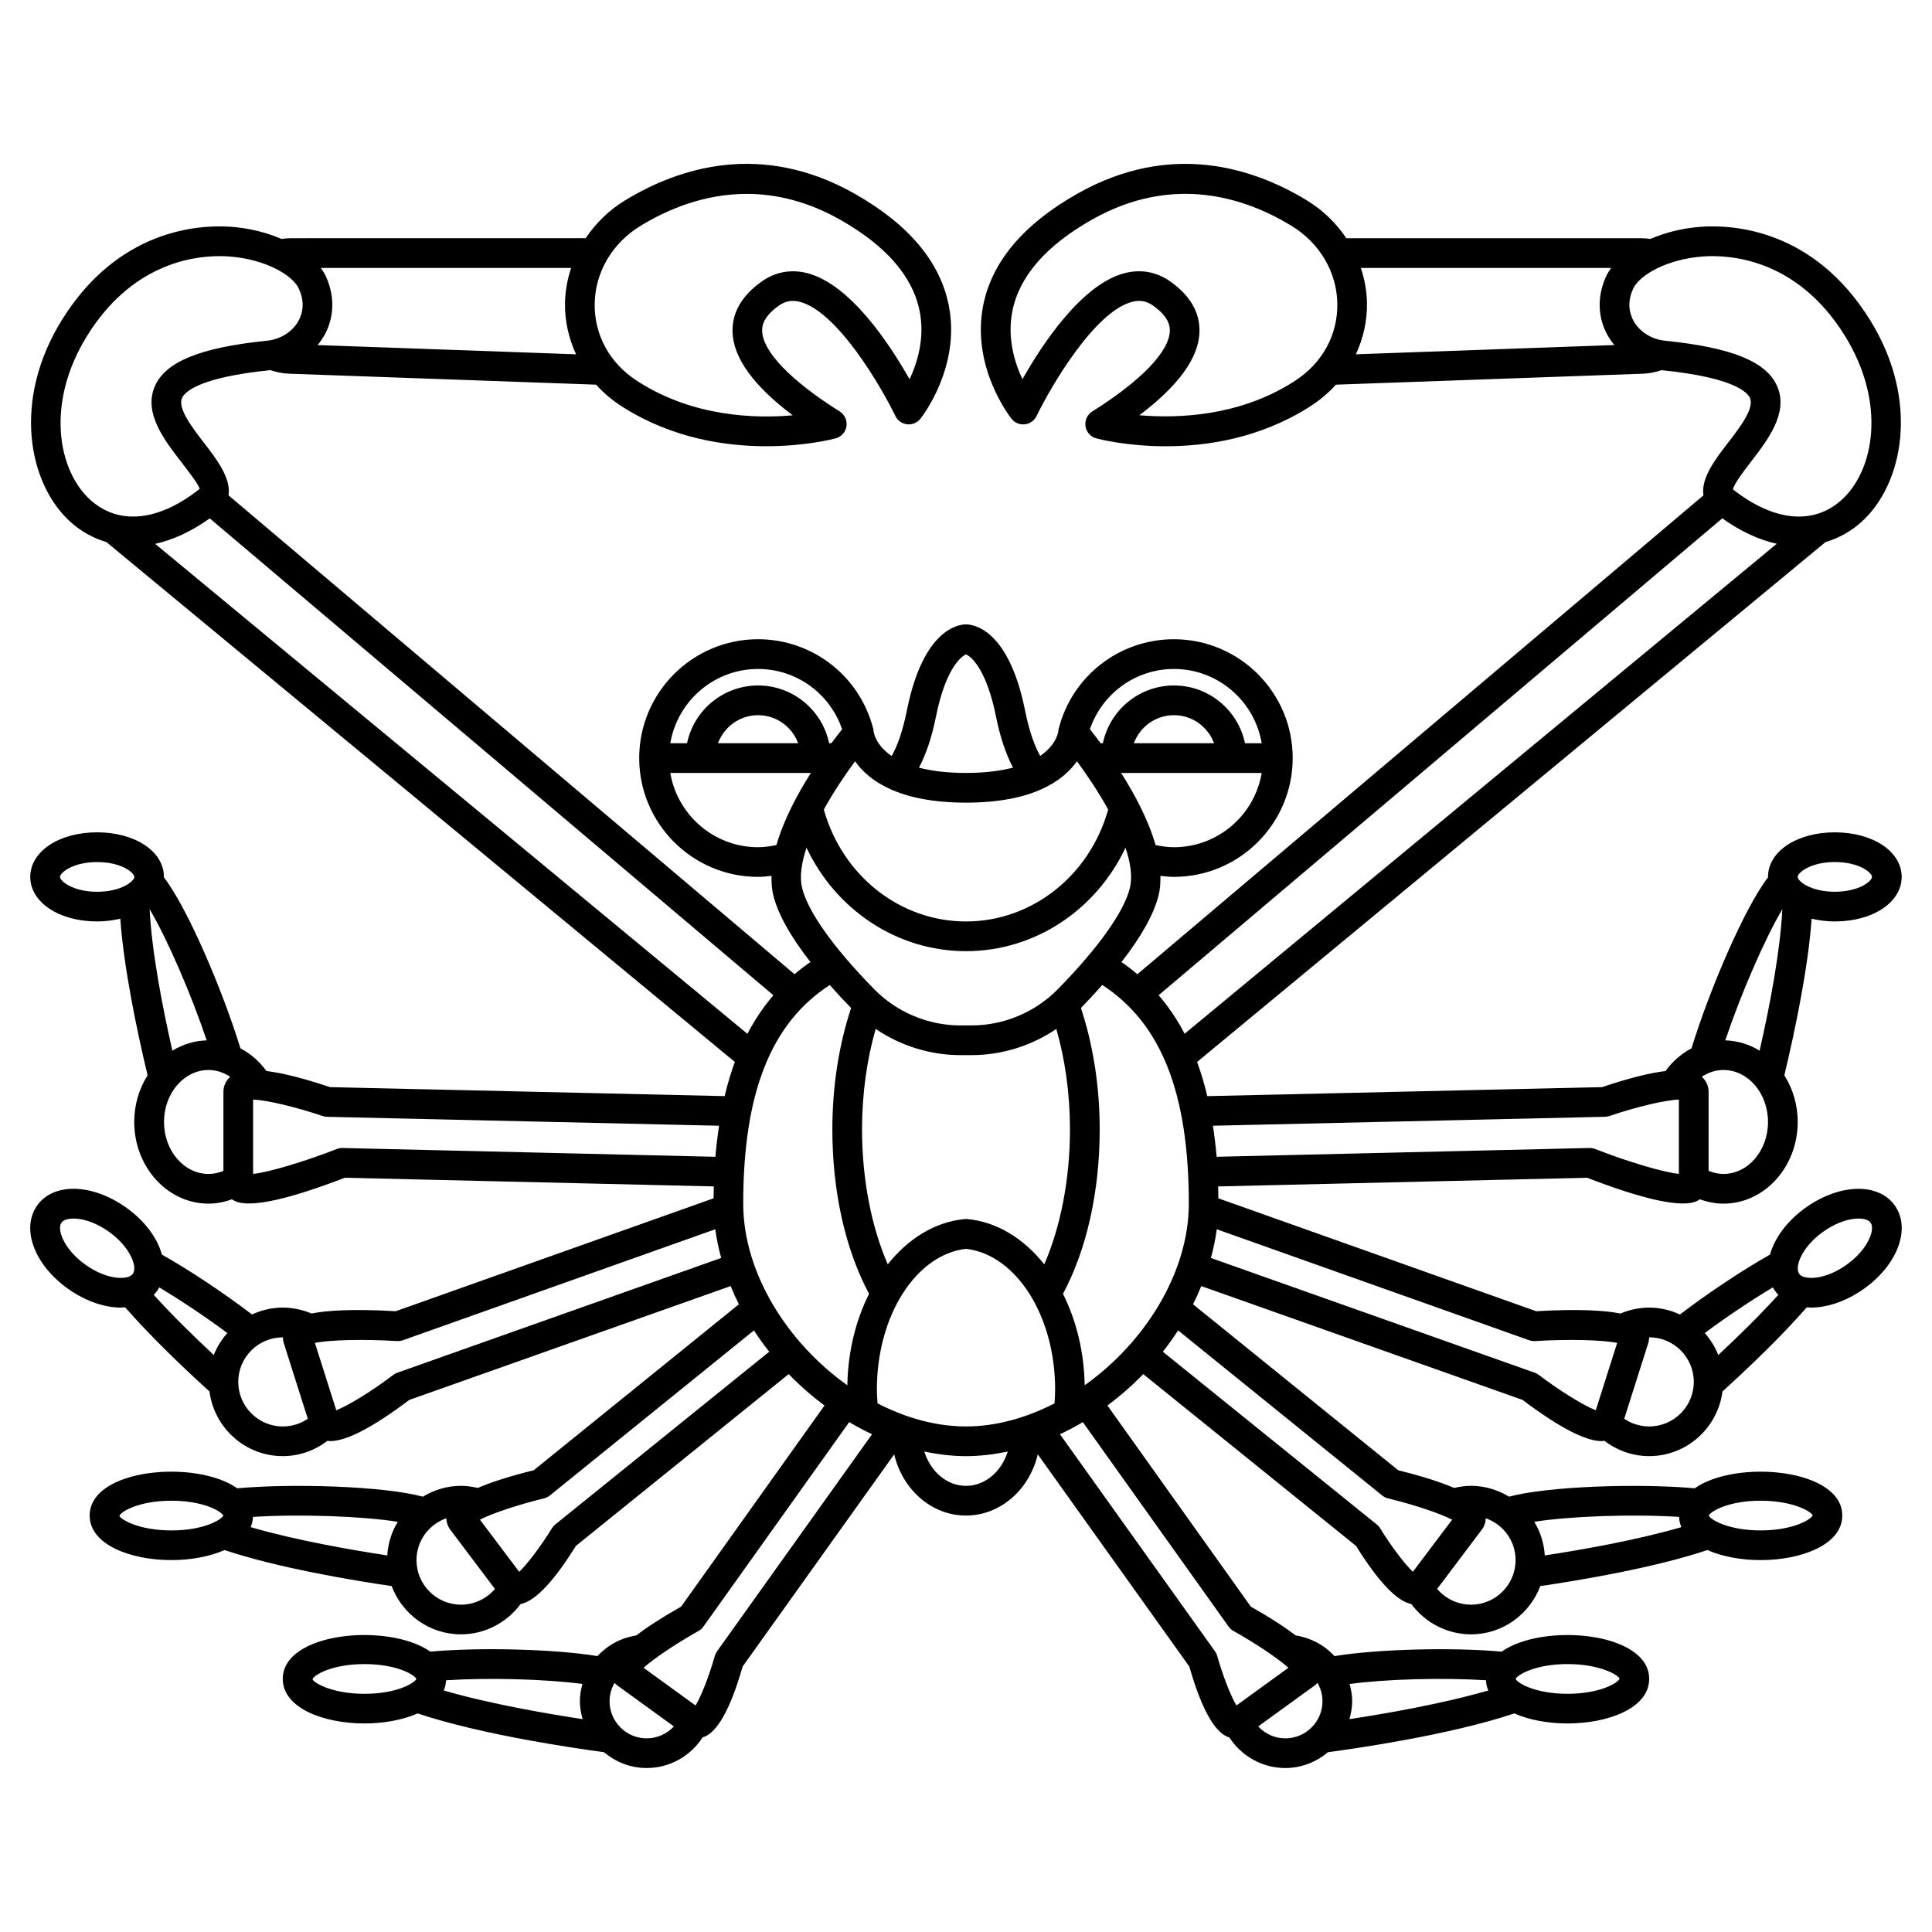 <?xml version="1.0" encoding="UTF-8"?>
<!-- Uploaded to: ICON Repo, www.svgrepo.com, Generator: ICON Repo Mixer Tools -->
<svg fill="#000000" width="800px" height="800px" version="1.1" viewBox="144 144 512 512" xmlns="http://www.w3.org/2000/svg">
 <path d="m646.82 464.58c-1.312-2.519-3.582-4.273-6.57-5.07-4.75-1.266-10.898 0.102-16.441 3.656-5.629 3.609-9.414 8.535-10.742 13.316-7.379 4.172-16.352 10.137-23.871 15.871-2.488-1.148-5.231-1.824-8.145-1.824-2.617 0-5.219 0.559-7.621 1.566-4.117-0.812-10.891-1.27-22.324-0.609l-84.227-29.918c-0.008-1.062-0.031-2.113-0.059-3.152l97.789-2.301c14.109 5.461 21.449 6.82 25.391 6.82 2.856 0 3.93-0.711 4.512-1.109 2 0.73 4.09 1.152 6.219 1.152 10.852 0 19.68-9.711 19.68-21.648 0-4.59-1.316-8.844-3.539-12.352 2.977-12.504 6.316-28.652 7.231-41.508 1.91 0.441 3.957 0.723 6.148 0.723 10.098 0 17.711-5.078 17.711-11.809 0-6.731-7.617-11.809-17.711-11.809-10.098 0-17.711 5.078-17.711 11.809 0 0.035 0.016 0.07 0.016 0.105-6.176 7.992-15.426 29.52-20.289 45.328-2.656 1.395-5.016 3.43-6.891 6.016-4.34 0.527-9.957 1.953-16.824 4.269l-104.61 2.383c-0.754-3.184-1.652-6.207-2.703-9.055l166.46-137.71 0.055-0.051c3.398-1.02 6.606-2.715 9.48-5.289 11.133-9.961 15.703-32.172 2.254-53.719-14.93-23.922-36.164-25.148-44.613-24.57-4.887 0.34-9.504 1.508-13.496 3.223-0.84-0.117-1.688-0.188-2.543-0.188h-78.051c-2.66-3.965-6.176-7.426-10.484-10.047-14.039-8.531-35.969-15.77-60.766-1.758-14.332 8.098-22.742 18.098-25 29.723-3.164 16.277 7.102 29.395 7.543 29.941 0.844 1.059 2.168 1.613 3.516 1.461 1.348-0.148 2.519-0.98 3.109-2.199 3.644-7.539 15.297-27.664 25.324-30.258 2.066-0.539 3.836-0.207 5.578 1.023 4.504 3.18 4.43 5.836 4.406 6.715-0.148 5.441-7.637 13.211-20.547 21.312-1.324 0.832-2.031 2.375-1.797 3.922 0.23 1.547 1.359 2.809 2.871 3.215 0.605 0.164 7.992 2.086 18.398 2.086 10.75 0 24.723-2.055 37.75-10.234l0.781-0.496c2.473-1.602 4.656-3.496 6.562-5.59l81.461-2.91c1.676-0.059 3.293-0.43 4.871-0.941 0.039 0.004 0.074 0.016 0.109 0.02 18.992 1.945 22.621 5.824 23.297 7.402 1.184 2.754-2.793 7.906-5.992 12.051-3.125 4.051-7.086 9.199-6.34 13.707l-150.02 126.91c-1.348-1.137-2.742-2.223-4.219-3.223 5.293-6.777 8.602-12.703 9.844-17.68 0.41-1.637 0.512-3.379 0.48-5.156 1.188 0.129 2.371 0.258 3.57 0.258 17.363 0 31.488-14.125 31.488-31.488s-14.125-31.488-31.488-31.488c-14.406 0-26.953 9.738-30.512 23.684-0.062 0.242-0.102 0.492-0.117 0.742-0.004 0.062-0.414 3.484-4.801 6.496-1.355-2.426-2.836-6.172-4.004-12.012-4.348-21.742-13.816-22.848-15.668-22.848-1.855 0-11.32 1.102-15.664 22.844-1.172 5.863-2.66 9.617-4.019 12.039-4.316-2.953-4.766-6.309-4.789-6.516-0.016-0.246-0.055-0.5-0.113-0.742-3.562-13.945-16.109-23.688-30.52-23.688-17.363 0-31.488 14.125-31.488 31.488s14.125 31.488 31.488 31.488c1.199 0 2.387-0.129 3.57-0.266-0.031 1.777 0.074 3.519 0.48 5.156 1.242 4.981 4.551 10.902 9.844 17.68-1.477 1-2.871 2.09-4.219 3.227l-150-126.91c0.742-4.508-3.215-9.656-6.34-13.707-3.195-4.141-7.176-9.297-5.992-12.051 0.676-1.578 4.305-5.461 23.297-7.402 0.039-0.004 0.07-0.016 0.109-0.02 1.578 0.512 3.191 0.883 4.867 0.941l81.465 2.91c1.906 2.098 4.09 3.988 6.562 5.59l0.77 0.492c13.035 8.184 27.008 10.238 37.762 10.238 10.398 0 17.785-1.922 18.395-2.086 1.512-0.41 2.637-1.668 2.871-3.215 0.23-1.547-0.477-3.086-1.797-3.922-12.91-8.105-20.398-15.875-20.547-21.312-0.023-0.875-0.094-3.535 4.406-6.715 1.742-1.23 3.516-1.562 5.578-1.023 10.027 2.59 21.68 22.715 25.324 30.258 0.586 1.219 1.762 2.051 3.109 2.199 1.359 0.156 2.672-0.402 3.516-1.461 0.438-0.551 10.703-13.668 7.543-29.941-2.258-11.629-10.672-21.625-25-29.723-24.793-14.016-46.73-6.777-60.766 1.758-4.309 2.621-7.824 6.086-10.484 10.047l-78.066 0.004c-0.855 0-1.703 0.066-2.543 0.188-3.992-1.711-8.609-2.887-13.496-3.223-8.426-0.578-29.684 0.645-44.613 24.57-13.449 21.547-8.875 43.758 2.254 53.719 2.883 2.578 6.102 4.277 9.5 5.297 0.051 0.047 0.098 0.098 0.152 0.141l166.35 137.61c-1.051 2.848-1.949 5.867-2.703 9.055l-104.61-2.383c-6.863-2.316-12.48-3.738-16.824-4.269-1.879-2.586-4.234-4.621-6.891-6.016-4.867-15.809-14.113-37.336-20.289-45.328 0-0.035 0.016-0.07 0.016-0.105 0-6.731-7.617-11.809-17.711-11.809-10.098 0-17.711 5.078-17.711 11.809 0 6.731 7.617 11.809 17.711 11.809 2.191 0 4.238-0.281 6.148-0.723 0.918 12.855 4.254 29.004 7.231 41.508-2.227 3.504-3.539 7.762-3.539 12.352 0 11.938 8.828 21.648 19.68 21.648 2.129 0 4.219-0.422 6.219-1.152 0.582 0.398 1.652 1.109 4.512 1.109 3.945 0 11.281-1.367 25.391-6.82l97.789 2.301c-0.027 1.039-0.051 2.09-0.059 3.152l-84.227 29.918c-11.441-0.66-18.215-0.199-22.332 0.605-2.402-1.008-4.996-1.562-7.613-1.562-2.914 0-5.66 0.676-8.148 1.82-7.519-5.731-16.488-11.699-23.871-15.871-1.328-4.777-5.113-9.703-10.742-13.316-5.543-3.555-11.688-4.926-16.441-3.656-2.984 0.797-5.258 2.555-6.566 5.074-3.406 6.555 0.953 15.938 10.133 21.824 4.18 2.684 8.707 4.121 12.719 4.121 0.395 0 0.77-0.039 1.152-0.07 6.898 7.891 15.676 16.246 22.344 22.297 1.262 9.645 9.441 17.137 19.422 17.137 4.375 0 8.473-1.469 11.879-4.074 0.234 0.027 0.441 0.098 0.695 0.098 4.309 0 11.348-3.664 20.977-10.922l85.145-30.164c0.664 1.633 1.391 3.242 2.184 4.828l-54.375 43.984c-6.785 1.676-11.5 3.258-14.828 4.684-1.457-0.336-2.938-0.562-4.441-0.562-3.703 0-7.133 1.09-10.094 2.875-10.352-2.793-34.414-3.555-49.207-2.219-10.859-7.707-39.102-5.309-39.102 7.219 0 7.754 10.891 11.809 21.648 11.809 5.055 0 10.125-0.906 14.094-2.66 14.176 4.746 34.125 8.062 44.293 9.551 2.805 7.449 9.949 12.785 18.367 12.785 6.281 0 12.133-3.078 15.805-8.035 3.832-0.766 8.742-5.898 14.633-15.391l56.406-45.543c2.938 3.035 6.121 5.812 9.492 8.32l-37.996 53.297c-5.352 3.027-9.152 5.539-11.902 7.641-4.035 0.645-7.633 2.594-10.273 5.477-11.266-1.848-30.996-2.387-44.301-1.184-10.863-7.699-39.098-5.297-39.098 7.227 0 7.754 10.891 11.809 21.648 11.809 5.055 0 10.125-0.906 14.094-2.66 17.031 5.703 42.02 9.293 49.375 10.27 3.078 2.582 6.992 4.199 11.316 4.199 6.109 0 11.637-3.168 14.848-8.141 0.07-0.02 0.145-0.012 0.215-0.035 3.699-1.289 7.188-7.586 10.371-18.719l40.164-56.234c2.195 9.312 9.883 16.219 19.027 16.219s16.832-6.902 19.027-16.215l40.164 56.234c3.184 11.137 6.672 17.43 10.371 18.719 0.07 0.023 0.141 0.016 0.215 0.035 3.211 4.969 8.738 8.137 14.844 8.137 4.32 0 8.238-1.617 11.316-4.199 7.356-0.973 32.348-4.562 49.375-10.27 3.973 1.75 9.043 2.66 14.094 2.66 10.758 0 21.648-4.055 21.648-11.809 0-12.523-28.234-14.926-39.098-7.223-13.301-1.203-33.035-0.664-44.301 1.184-2.637-2.883-6.234-4.832-10.273-5.477-2.75-2.102-6.551-4.613-11.902-7.641l-37.996-53.297c3.375-2.508 6.559-5.289 9.492-8.32l56.406 45.543c5.891 9.488 10.801 14.621 14.633 15.391 3.672 4.957 9.527 8.031 15.809 8.031 8.414 0 15.559-5.336 18.367-12.785 10.168-1.492 30.113-4.805 44.293-9.551 3.973 1.75 9.035 2.66 14.094 2.66 10.758 0 21.648-4.055 21.648-11.809 0-12.523-28.242-14.926-39.102-7.219-14.785-1.332-38.852-0.57-49.207 2.219-2.965-1.785-6.391-2.875-10.094-2.875-1.508 0-2.988 0.223-4.445 0.562-3.324-1.426-8.043-3.008-14.828-4.684l-54.379-43.984c0.801-1.586 1.52-3.195 2.184-4.828l85.145 30.164c9.629 7.262 16.664 10.922 20.977 10.922 0.254 0 0.461-0.07 0.695-0.098 3.41 2.606 7.508 4.074 11.883 4.074 9.98 0 18.16-7.496 19.426-17.137 6.668-6.051 15.445-14.406 22.344-22.297 0.383 0.027 0.758 0.07 1.152 0.07 4.012 0 8.539-1.438 12.719-4.121 9.18-5.891 13.535-15.277 10.129-21.824zm-45.605-44.871c4.277-12.688 10.566-27.074 15.121-34.746-0.547 11.043-3.269 25.379-6.023 37.48-2.703-1.672-5.801-2.648-9.098-2.734zm-0.484 35.395c-1.348 0-2.676-0.293-3.938-0.816l0.004-20.949c0-1.555-0.668-2.961-1.805-3.988 1.734-1.137 3.695-1.797 5.738-1.797 6.512 0 11.809 6.18 11.809 13.777 0 7.594-5.297 13.773-11.809 13.773zm29.52-82.656c6.391 0 9.84 2.793 9.84 3.938 0 1.141-3.449 3.938-9.84 3.938s-9.84-2.793-9.84-3.938c0-1.141 3.449-3.938 9.84-3.938zm-60.918 67.512c0.402-0.008 0.805-0.078 1.18-0.207 7.231-2.469 15-4.266 18.41-4.348v19.68c-4.055-0.41-13.254-3.102-22.184-6.586-0.484-0.188-0.988-0.289-1.523-0.27l-98.801 2.328c-0.234-2.852-0.574-5.578-0.98-8.227zm-118.29-32.215 149.38-126.38c4.828 3.449 9.707 5.703 14.434 6.738l-156.92 129.85c-1.965-3.769-4.262-7.164-6.887-10.215zm36.129-162.81c-0.004 0.004-0.008 0.004-0.012 0.008l-0.664 0.426c-14.438 9.066-30.621 9.527-40.547 8.672 10.391-7.836 15.738-15.246 15.926-22.086 0.141-5.141-2.465-9.637-7.734-13.359-3.617-2.559-7.809-3.32-12.09-2.211-11.422 2.953-21.883 18.895-27.094 28.117-2.059-4.383-4.078-10.91-2.676-18.02 1.824-9.23 8.934-17.406 21.133-24.297 21.48-12.133 40.57-5.809 52.805 1.633 7.512 4.566 12.062 12.297 12.188 20.672 0.109 8.297-3.981 15.75-11.234 20.445zm17.473-29.922h66.316c-0.539 0.754-1.02 1.531-1.375 2.332-2.023 4.527-2.195 9.203-0.504 13.523 0.652 1.668 1.598 3.195 2.734 4.574l-68.496 2.449c1.941-4.188 3.008-8.766 2.941-13.508-0.039-3.242-0.633-6.375-1.617-9.371zm103.36 51.375c4.457-5.773 10-12.961 6.992-19.969-2.824-6.574-11.992-10.312-29.73-12.125-4.039-0.414-7.516-2.887-8.848-6.297-0.934-2.379-0.816-4.812 0.363-7.441 1.652-3.703 9.082-7.93 18.645-8.598 7.019-0.477 24.723 0.574 37.395 20.879 11.172 17.898 7.906 35.863-0.832 43.688-7.469 6.695-17.941 5.656-28.734-2.832 0.262-1.488 3.051-5.102 4.75-7.305zm-152.9 102.13c-1.648 0-3.269-0.23-4.867-0.566-1.887-6.609-5.481-13.375-9.129-19.113h37.258c-1.883 11.148-11.582 19.68-23.262 19.68zm-10.625-27.555c1.609-4.324 5.746-7.434 10.629-7.434 4.879 0 9.016 3.106 10.629 7.434zm10.625-19.68c11.68 0 21.375 8.531 23.262 19.68h-4.43c-1.824-8.727-9.57-15.309-18.828-15.309-9.262 0.004-17.012 6.582-18.832 15.309h-0.59c-1.074-1.449-2.031-2.676-2.852-3.703 3.242-9.473 12.105-15.977 22.27-15.977zm-63.055 12.582c2.383-11.906 6.273-15.75 7.949-16.438 1.676 0.684 5.57 4.531 7.949 16.438 1.098 5.484 2.625 9.973 4.504 13.562-3.227 0.844-7.262 1.41-12.449 1.41-5.191 0-9.234-0.555-12.457-1.395 1.879-3.594 3.41-8.09 4.504-13.578zm7.953 22.844c17.797 0 25.801-5.852 29.402-10.965 2.695 3.664 5.703 8.141 8.277 12.797-4.91 17.523-20.199 29.656-37.68 29.656-17.484 0-32.77-12.129-37.68-29.656 2.574-4.656 5.578-9.133 8.277-12.797 3.598 5.109 11.598 10.965 29.402 10.965zm-55.105-35.426c10.172 0 19.031 6.504 22.27 15.977-0.82 1.027-1.77 2.254-2.848 3.703h-0.59c-1.824-8.727-9.57-15.309-18.828-15.309-9.262 0.004-17.012 6.582-18.832 15.309h-4.434c1.887-11.148 11.582-19.68 23.262-19.68zm10.629 19.68h-21.258c1.609-4.324 5.746-7.434 10.629-7.434 4.879 0 9.016 3.109 10.629 7.434zm-10.629 27.555c-11.68 0-21.375-8.531-23.262-19.68h37.258c-3.648 5.738-7.242 12.508-9.129 19.113-1.598 0.332-3.219 0.566-4.867 0.566zm12.84 0.148c7.82 16.516 24.035 27.402 42.266 27.402 18.227 0 34.445-10.887 42.266-27.402 1.328 3.973 1.902 7.695 1.148 10.703-1.578 6.32-8.355 15.832-19.078 26.773-5.984 6.102-14.312 9.605-22.852 9.605h-2.981c-8.539 0-16.863-3.504-22.844-9.605-10.727-10.941-17.5-20.453-19.078-26.773-0.75-3.008-0.176-6.731 1.152-10.703zm69.816 74.633c0 13.145-2.465 25.781-6.812 35.758-5.422-6.809-12.508-11.262-20.371-11.988-0.242-0.023-0.484-0.023-0.727 0-7.867 0.727-14.949 5.176-20.375 11.988-4.356-9.977-6.82-22.613-6.82-35.758 0-9.418 1.281-18.477 3.613-26.629 6.582 4.473 14.438 6.949 22.453 6.949h2.981c8.012 0 15.871-2.481 22.445-6.945 2.328 8.152 3.613 17.207 3.613 26.625zm-27.551 78.723c-7.984 0-15.996-2.281-23.445-6.109-0.105-1.312-0.172-2.559-0.172-3.731 0-19.477 10.344-35.73 23.617-37.23 13.273 1.504 23.617 17.754 23.617 37.23 0 1.172-0.066 2.422-0.168 3.731-7.453 3.824-15.465 6.109-23.449 6.109zm-86.215-318.2c7.266-4.422 16.949-8.441 28.113-8.441 7.637 0 15.969 1.887 24.691 6.809 12.199 6.891 19.305 15.066 21.133 24.297 1.402 7.109-0.617 13.637-2.676 18.023-5.215-9.23-15.672-25.168-27.094-28.121-4.289-1.109-8.477-0.348-12.09 2.211-5.269 3.723-7.875 8.219-7.734 13.359 0.184 6.848 5.543 14.262 15.949 22.102-9.906 0.879-26.074 0.414-40.578-8.691l-0.656-0.422c-0.004 0-0.008-0.004-0.012-0.008-7.262-4.695-11.352-12.148-11.234-20.445 0.121-8.375 4.676-16.105 12.188-20.672zm-17.117 34.07-68.492-2.449c1.137-1.375 2.082-2.902 2.734-4.574 1.691-4.32 1.52-8.996-0.504-13.523-0.359-0.801-0.836-1.574-1.375-2.332h66.316c-0.984 3-1.578 6.133-1.621 9.367-0.066 4.746 1.004 9.32 2.941 13.512zm-129.49-5.051c11.406-18.277 26.891-20.965 34.992-20.965 0.898 0 1.707 0.031 2.41 0.082 9.566 0.66 16.992 4.887 18.645 8.598 1.172 2.629 1.297 5.066 0.363 7.441-1.336 3.414-4.809 5.883-8.848 6.297-17.734 1.812-26.906 5.555-29.734 12.125-3.012 7.008 2.539 14.191 6.992 19.969 1.793 2.32 4.789 6.207 4.902 7.176l-0.059 0.051c-10.828 8.562-21.34 9.621-28.836 2.914-8.734-7.824-12-25.789-0.828-43.688zm17.934 55.281c4.742-1.031 9.629-3.289 14.473-6.746l149.37 126.38c-2.621 3.047-4.922 6.445-6.883 10.219zm4.566 134.32c-2.75-12.098-5.477-26.434-6.023-37.48 4.555 7.672 10.844 22.062 15.121 34.746-3.289 0.094-6.387 1.07-9.098 2.734zm-29.773-46.051c0-1.141 3.449-3.938 9.84-3.938 6.391 0 9.84 2.797 9.84 3.938 0 1.141-3.449 3.938-9.84 3.938-6.391 0-9.84-2.797-9.84-3.938zm27.551 64.945c0-7.598 5.297-13.777 11.809-13.777 2.043 0 4.004 0.66 5.742 1.797-1.137 1.027-1.805 2.434-1.805 3.988v20.953c-1.262 0.523-2.59 0.812-3.938 0.812-6.512 0-11.809-6.18-11.809-13.773zm47.324 6.894c-0.508-0.023-1.039 0.078-1.523 0.27-8.051 3.141-17.879 6.172-22.184 6.594v-19.684c3.41 0.082 11.18 1.887 18.41 4.348 0.383 0.129 0.781 0.199 1.18 0.207l103.9 2.367c-0.406 2.648-0.742 5.371-0.98 8.227zm-67.223 31.555c-6.141-3.938-8.48-9.484-7.394-11.57 0.098-0.188 0.402-0.766 1.613-1.094 0.469-0.121 1.039-0.195 1.703-0.195 2.113 0 5.129 0.734 8.457 2.875 6.141 3.938 8.48 9.484 7.394 11.57-0.098 0.188-0.402 0.766-1.613 1.094-1.953 0.508-5.785 0.125-10.16-2.68zm17.184 7.356c0.559-0.594 1.059-1.238 1.461-1.969 5.769 3.457 12.301 7.828 18.043 12.094-1.512 1.715-2.746 3.664-3.594 5.828-5.152-4.797-10.941-10.453-15.91-15.953zm22.395 23.074c0-6.512 5.297-11.809 11.809-11.809 0.008 0 0.016 0.004 0.023 0.004 0.008 0.496 0.066 0.996 0.223 1.492l6.375 20.086c-1.934 1.316-4.215 2.035-6.621 2.035-6.508 0-11.809-5.297-11.809-11.809zm42.156-2.434c-0.383 0.133-0.738 0.328-1.066 0.574-5.66 4.301-12.008 8.195-15.113 9.367l-5.664-17.84c3.844-0.805 12.82-1.035 21.77-0.492 0.504 0.035 1.055-0.043 1.555-0.219l82.781-29.406c0.332 2.562 0.883 5.094 1.559 7.606zm0.117 39.508c-1.602 2.637-2.578 5.664-2.785 8.914-9.246-1.41-24.16-3.988-36.199-7.496 0.363-0.848 0.574-1.75 0.617-2.715 12.461-0.789 28.816-0.199 38.367 1.297zm-73.77-1.566c0.355-1.105 5.137-4.019 13.785-4.019 8.441 0 13.203 2.773 13.754 3.938-0.555 1.16-5.312 3.938-13.754 3.938-8.648-0.004-13.43-2.914-13.785-3.856zm90.539 23.531c-6.512 0-11.809-5.297-11.809-11.809 0-5.141 3.316-9.473 7.91-11.094 0.023 1.055 0.34 2.086 1.012 2.981l11.867 15.754c-2.219 2.59-5.492 4.168-8.98 4.168zm24.965-21.25c-0.348 0.281-0.645 0.621-0.883 1.004-2.941 4.785-6.535 9.516-8.676 11.531l-10.406-13.816c3.148-1.625 10.129-3.981 16.98-5.637 0.566-0.137 1.094-0.402 1.551-0.766l54.09-43.75c1.258 1.941 2.609 3.82 4.051 5.648zm49.816-85.02c0-29.297 7.312-47.812 22.93-57.949 1.75 1.977 3.613 4 5.656 6.098-3.211 9.699-4.969 20.719-4.969 32.168 0 16.523 3.469 31.867 9.73 43.574-3.504 6.977-5.598 15.301-5.754 24.227-15.91-11.289-27.594-29.812-27.594-48.117zm-42.609 127.28c-0.402 1.473-0.684 2.988-0.684 4.574 0 1.656 0.305 3.227 0.727 4.746-9.219-1.395-24.508-4.016-36.793-7.594 0.359-0.844 0.57-1.746 0.609-2.707 11.434-0.727 26.258-0.324 36.141 0.98zm-71.543-1.25c0.355-1.105 5.137-4.016 13.785-4.016 8.441 0 13.203 2.773 13.754 3.938-0.555 1.16-5.312 3.938-13.754 3.938-8.648-0.004-13.43-2.918-13.785-3.859zm88.57 15.664c-5.422 0-9.84-4.418-9.84-9.84 0-1.766 0.5-3.422 1.336-4.863 0.238 0.262 0.488 0.512 0.789 0.727l14.918 10.816c-1.832 1.957-4.406 3.16-7.203 3.16zm18.625-23.043c-0.266 0.371-0.465 0.789-0.586 1.227-1.477 5.269-3.602 10.668-5.086 13.105l-13.777-9.988c2.637-2.391 8.578-6.406 14.57-9.766 0.508-0.285 0.945-0.676 1.281-1.148l38.637-54.191c1.977 1.168 3.996 2.246 6.059 3.211zm66-43.871c-5.098 0-9.406-3.805-11.059-9.094 3.648 0.758 7.344 1.223 11.059 1.223 3.711 0 7.406-0.465 11.059-1.219-1.652 5.285-5.965 9.09-11.059 9.09zm159.41 47.234c8.648 0 13.43 2.914 13.785 3.852-0.359 1.105-5.141 4.019-13.785 4.019-8.441 0-13.203-2.773-13.754-3.938 0.555-1.16 5.312-3.934 13.754-3.934zm-21.617 4.285c0.043 0.961 0.25 1.867 0.609 2.707-12.285 3.578-27.574 6.199-36.793 7.594 0.426-1.52 0.73-3.09 0.73-4.746 0-1.586-0.285-3.102-0.684-4.574 9.883-1.305 24.699-1.707 36.137-0.98zm-53.168 15.395c-2.797 0-5.371-1.199-7.195-3.16l14.918-10.816c0.301-0.215 0.547-0.469 0.789-0.727 0.832 1.441 1.328 3.094 1.328 4.863 0 5.422-4.414 9.84-9.84 9.84zm-15.039-29.613c0.34 0.473 0.777 0.867 1.285 1.148 5.996 3.352 11.934 7.371 14.57 9.762l-13.777 9.988c-1.48-2.441-3.606-7.836-5.086-13.109-0.121-0.438-0.324-0.855-0.586-1.223l-41.094-57.543c2.062-0.965 4.082-2.043 6.059-3.211zm-38.137-63.957c-0.156-8.926-2.25-17.254-5.754-24.227 6.262-11.715 9.73-27.059 9.73-43.582 0-11.449-1.758-22.469-4.973-32.168 2.043-2.102 3.91-4.125 5.656-6.102 15.621 10.137 22.934 28.66 22.934 57.953 0 18.305-11.684 36.828-27.594 48.125zm102.38 58.145c-3.492 0-6.762-1.578-8.977-4.168l11.867-15.754c0.672-0.895 0.988-1.926 1.012-2.981 4.594 1.617 7.91 5.957 7.91 11.094-0.004 6.512-5.305 11.809-11.812 11.809zm76.75-27.551c8.648 0 13.43 2.914 13.785 3.852-0.359 1.105-5.141 4.019-13.785 4.019-8.441 0-13.203-2.773-13.754-3.938 0.555-1.16 5.312-3.934 13.754-3.934zm-21.617 4.289c0.043 0.965 0.254 1.871 0.617 2.715-12.039 3.512-26.949 6.086-36.199 7.496-0.207-3.25-1.18-6.277-2.785-8.914 9.555-1.496 25.902-2.086 38.367-1.297zm-78.668-5.672c0.453 0.367 0.984 0.629 1.551 0.766 6.856 1.656 13.832 4.012 16.98 5.637l-10.402 13.816c-2.141-2.016-5.738-6.746-8.68-11.535-0.234-0.383-0.531-0.719-0.883-1l-56.703-45.785c1.441-1.828 2.785-3.707 4.051-5.648zm40.418-32.539-85.816-30.406c0.676-2.512 1.227-5.047 1.559-7.606l82.781 29.406c0.496 0.172 1.027 0.254 1.555 0.219 8.938-0.543 17.926-0.309 21.77 0.492l-5.664 17.84c-3.106-1.176-9.449-5.07-15.113-9.367-0.328-0.25-0.688-0.441-1.07-0.578zm30.348 14.242c-2.406 0-4.688-0.715-6.625-2.039l6.375-20.086c0.156-0.496 0.211-0.996 0.223-1.492 0.008 0 0.016-0.004 0.023-0.004 6.512 0 11.809 5.297 11.809 11.809 0.004 6.512-5.293 11.812-11.805 11.812zm18.301-18.926c-0.848-2.164-2.082-4.113-3.594-5.828 5.742-4.266 12.273-8.645 18.043-12.094 0.402 0.73 0.902 1.379 1.461 1.969-4.973 5.496-10.766 11.152-15.91 15.953zm33.09-23.312c-4.379 2.809-8.211 3.191-10.164 2.68-1.211-0.328-1.512-0.902-1.613-1.094-1.082-2.086 1.258-7.633 7.394-11.57 3.332-2.137 6.348-2.875 8.457-2.875 0.66 0 1.234 0.074 1.703 0.195 1.211 0.328 1.512 0.902 1.613 1.094 1.09 2.086-1.254 7.629-7.391 11.57z"/>
</svg>